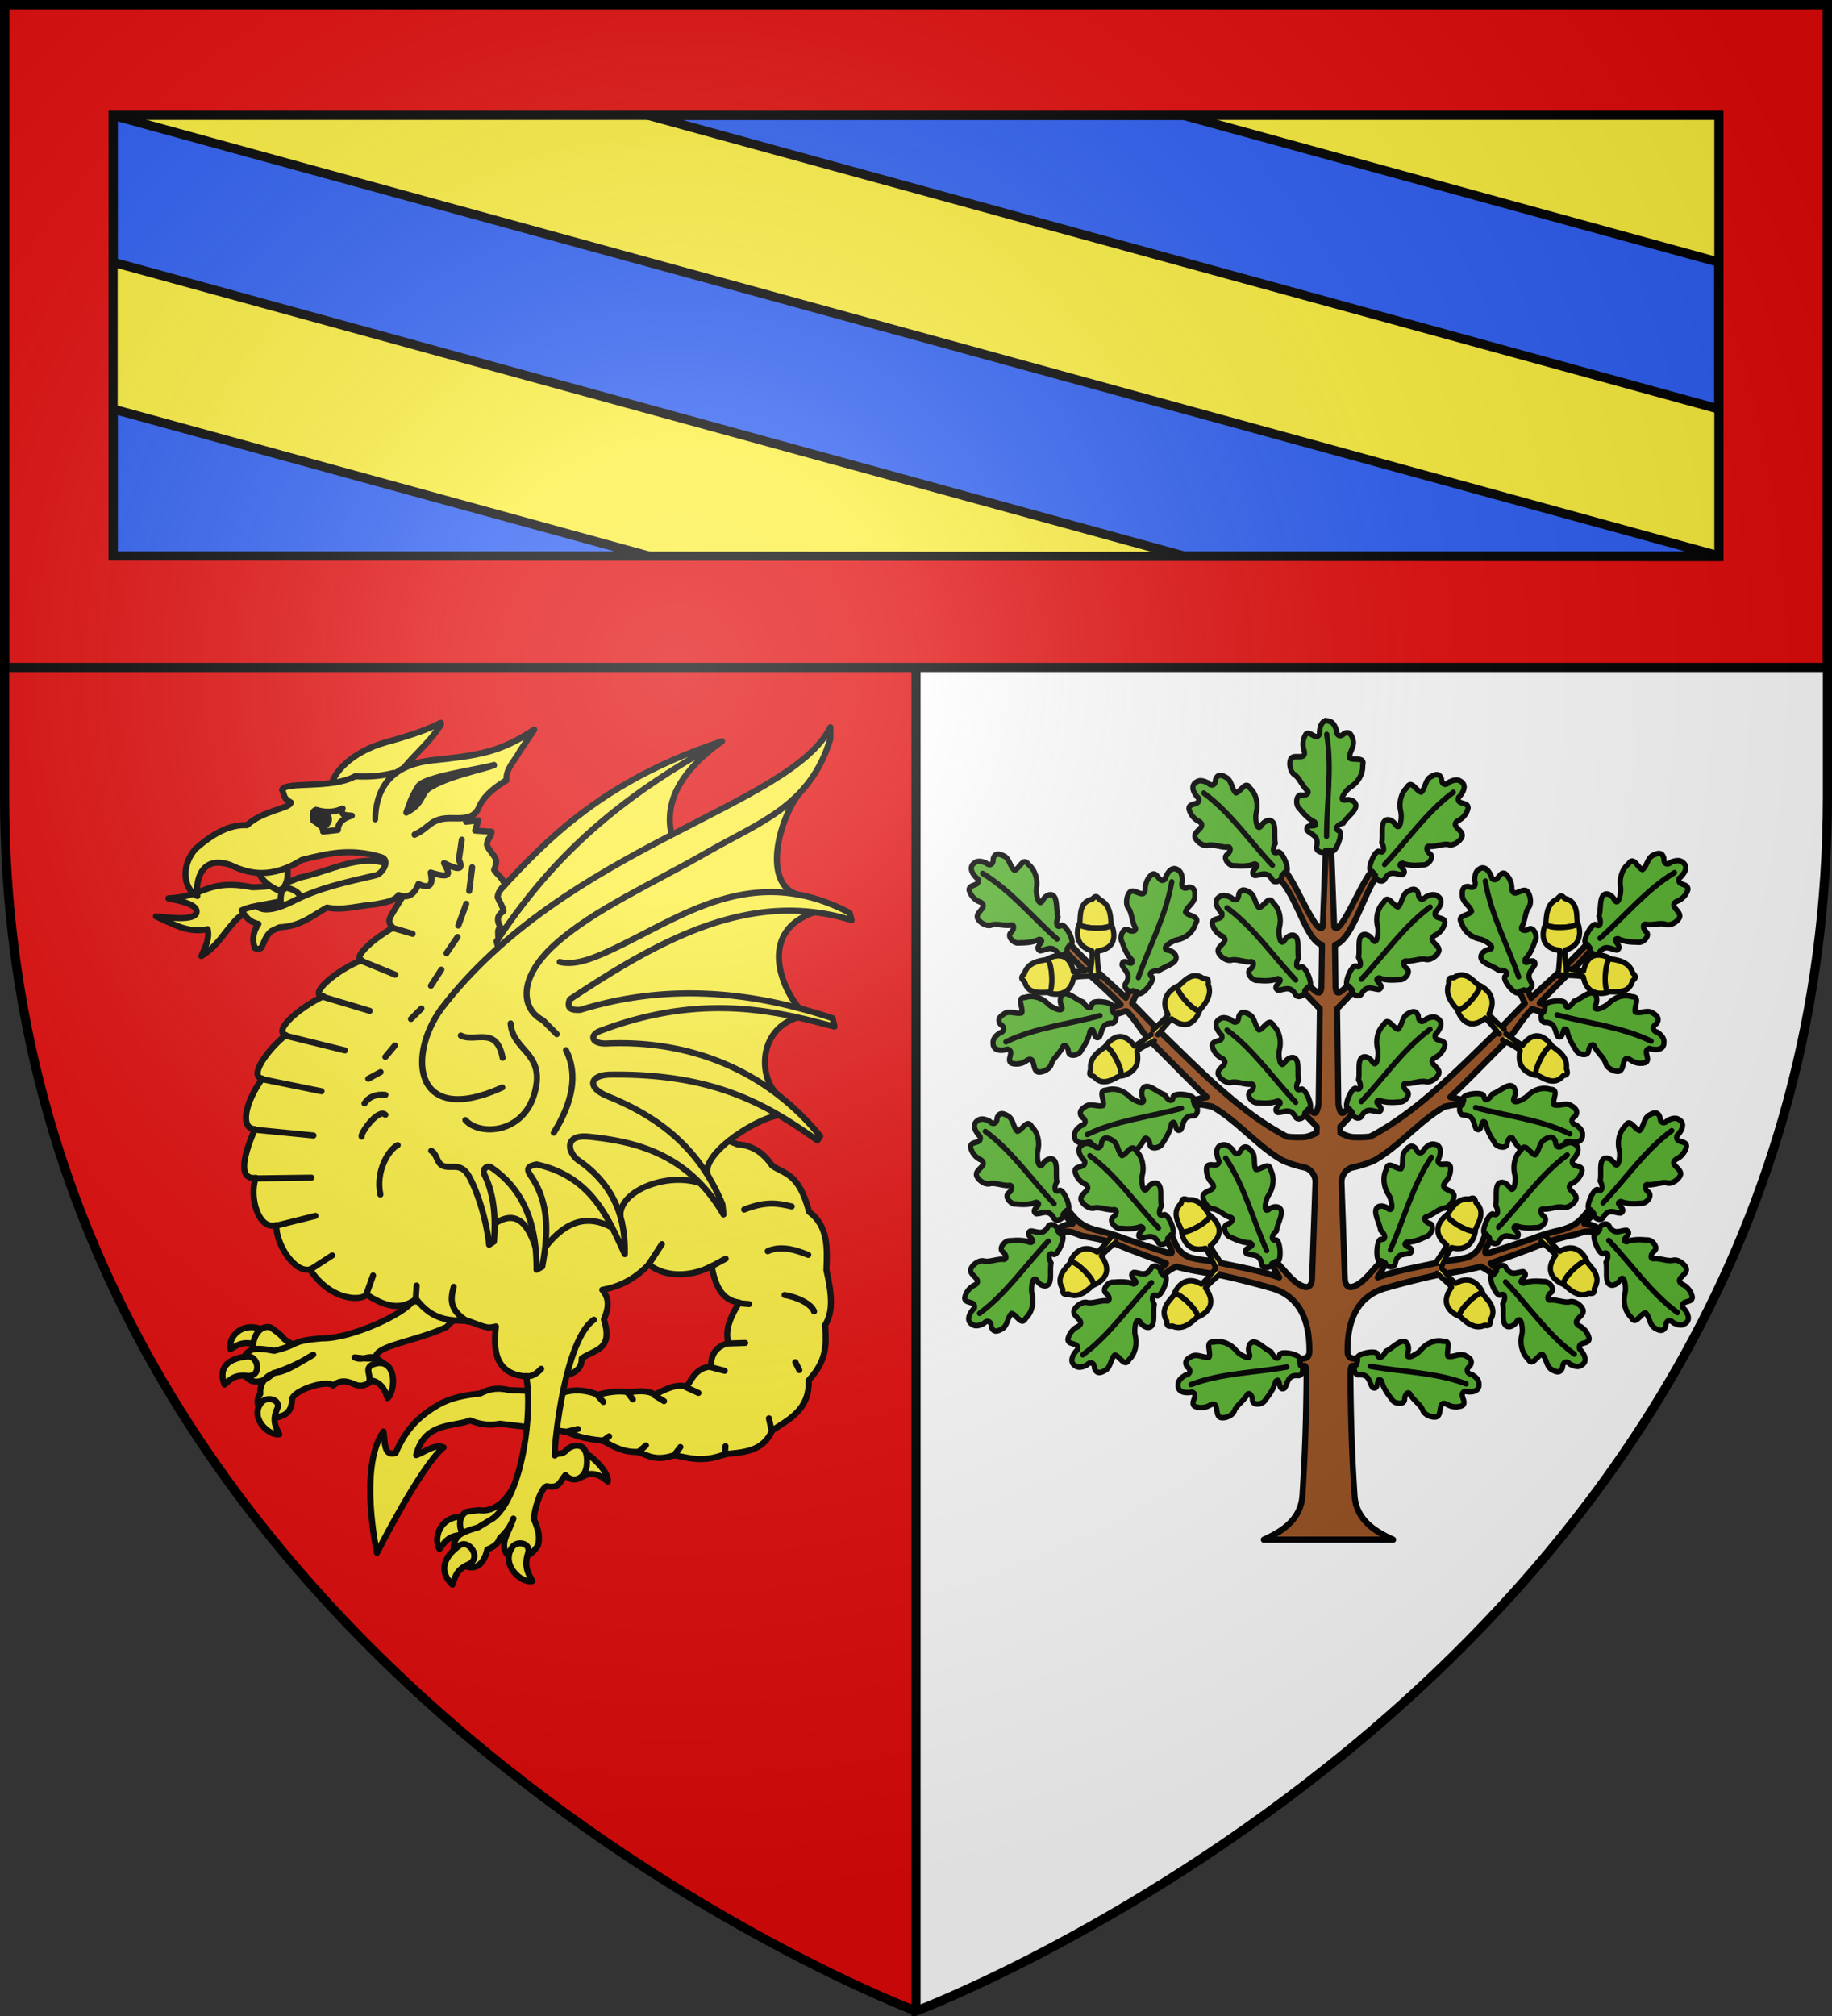 <svg xmlns="http://www.w3.org/2000/svg" xmlns:xlink="http://www.w3.org/1999/xlink" width="600" height="660"><rect width="100%" height="100%" fill="#333333" stroke="none"/><radialGradient id="c" cx="221.445" cy="226.331" r="300" gradientTransform="matrix(1.353 0 0 1.349 -77.63 -85.747)" gradientUnits="userSpaceOnUse"><stop offset="0" stop-color="#fff" stop-opacity=".314"/><stop offset=".19" stop-color="#fff" stop-opacity=".251"/><stop offset=".6" stop-color="#6b6b6b" stop-opacity=".125"/><stop offset="1" stop-opacity=".125"/></radialGradient><path fill="#e20909" fill-rule="evenodd" d="M1.5 1.5v259.246c0 13.518.669 26.64 1.938 39.39C29.008 556.583 300 658.5 300 658.5V1.5z"/><path fill="#fff" fill-rule="evenodd" d="M300 1.5v657s271.164-102.986 296.563-358.363a398 398 0 0 0 1.937-39.39V1.5z"/><path fill="none" stroke="#000" stroke-width="3" d="M300 658.5V1.5"/><path fill="#fcef3c" d="M1.43 1.574v216.852h597.14V1.574z"/><g stroke="#000" stroke-linecap="round" stroke-width="3"><path fill="#2b5df2" stroke-linejoin="round" d="M37.038 37.77v48.076l350.616 96.155h175.309zm175.308 0 350.617 96.155V85.846L387.654 37.77zM37.038 133.925V182h175.308z"/><path fill="#e20909" d="M1.5 1.5v217h597V1.5zm35.538 36.27h525.925v144.46l-525.925-.229z"/></g><g stroke-width="1.568" transform="matrix(1.091 0 0 1.142 168.175 715.22)"><path fill="#9d5324" stroke="#000" stroke-linecap="round" stroke-linejoin="round" stroke-width="1.792" d="m244.653-382.647-.844.3-.871 21.708c-1.752 3.084-7.915-12.37-11.329-15.961l-2.057 1.884c5.867 5.595 8.164 17.773 13.168 19.334l-.19 12.148c-.287 3.2-2.332.379-3.813-.517l-1.47 1.852 4.82 4.794-.382 27.401c-.905 4.78-2.115 1.115-3.186 1.417l-1.171 1.226 3.812 3.786-.054 1.77c-1.17.54-2.68 1.147-3.813 1.199-2.029.092-4.52 0-5.228-.191-13.89-6.995-25.468-18.48-36.818-28.954-2.72-2.56-4.57-4.36-7.244-7.028a78 78 0 0 0-2.288-2.179l1.77-3.622-2.22-.956-1.424 2.982c-3.274-2.936-6.562-5.752-9.4-8.264-2.179-1.928-7.19-6.946-7.19-6.946l-2.132 1.308s4.217 4.193 5.785 5.58c2.948 2.61 7.904 6.704 11.407 10.3l-2.778.762.317 2.282 3.91-1.168c.227.23.324-.075.54.14 2.692 2.684 4.551 6.217 7.352 8.852 5.218 4.91 10.725 10.445 16.475 15.634l-4.057.9.436 1.58c1.5-.671 3.124-.148 5.337.271 7.657 4.194 13.28 11.09 20.86 15.308 2.043.932 4.551 1.668 6.835 2.125 1.303.26 3.307 1.83 3.214 4.358l-1.008 27.538c-.05 1.358-.635 2.812-2.505 2.233-3.231-1-5.503-4.6-8.388-7.163l-1.389.544 2.424 4.004a77 77 0 0 0-1.361-.463c-4.932-1.636-11.547-2.652-17.184-3.895-2.935-.647-4.23-.406-7.98-1.307-4.724-1.353-4.93-5.847-6.018-6.837l-1.47 1.47c.76 1.465 2.951 4.552.926 4.114-4.816-1.544-9.196-2.848-13.998-4.44-1.782-.695-4.65-1.515-7.08-2.043-6.147-1.335-7.272-3.948-9.586-6.292l-1.28 1.28 3.023 2.97c-2.136.263-4.076.933-4.575 2.015l.871.872c2.522-1.5 4.831.32 6.925.706 1.923.354 7.07 1.215 9.815 2.285 5.023 2.019 9.961 3.66 15.04 5.534l-2.287 2.097 1.117 1.607c1.27-1.147 2.632-2.138 4.22-2.778 3.658.983 7.778 1.574 11.574 2.18 3.5.558 11.763 2.532 16.23 3.785 8.653 2.054 12.184 8.59 12.147 18.25-.005 2.567-1.9 1.894-3.078 2.451l.354 1.689c.941.918 1.89-1.61 1.852 3.132-.088 10.974-.413 22.223-1.225 33.939-.403 7.215-6.255 10.539-11.601 12.856h38.833c-5.346-2.317-11.198-5.641-11.6-12.856-.813-11.716-1.138-22.965-1.226-33.939-.038-4.742.91-2.214 1.851-3.132l.354-1.689c-1.177-.557-3.071.116-3.077-2.451-.038-9.66 3.493-16.196 12.146-18.25 4.468-1.253 12.73-3.227 16.23-3.786 3.797-.605 7.916-1.196 11.574-2.179 1.588.64 2.95 1.63 4.221 2.778l1.117-1.607-2.288-2.097c5.08-1.874 10.35-3.504 15.374-5.523 2.745-1.07 7.609-2.287 9.532-2.64 2.094-.386 4.353-1.861 6.874-.362l.872-.872c-.5-1.082-2.44-1.752-4.575-2.016l3.023-2.969-1.28-1.28c-2.314 2.344-3.439 4.957-9.586 6.292-2.43.528-5.298 1.348-7.08 2.043-4.803 1.592-9.182 2.896-13.998 4.44-2.025.438.166-2.649.926-4.113l-1.47-1.471c-1.088.99-1.294 5.484-6.019 6.837-3.75.901-5.044.66-7.98 1.307-5.636 1.243-12.252 2.26-17.183 3.895q-.678.224-1.361.463l2.423-4.004-1.389-.544c-2.884 2.563-5.156 6.163-8.387 7.163-1.87.579-2.455-.875-2.506-2.233l-1.007-27.538c-.093-2.528 1.911-4.098 3.213-4.358 2.285-.457 4.793-1.193 6.836-2.125 7.58-4.217 13.202-11.114 20.86-15.308 2.212-.42 3.837-.942 5.337-.272l.436-1.58-4.058-.899c5.75-5.189 11.258-10.725 16.476-15.634 2.8-2.635 4.66-6.168 7.353-8.853.214-.214.48-.505.708-.735l3.948 1.09.94-1.97-2.57-.841c3.502-3.596 7.601-7.504 10.55-10.113 1.567-1.388 5.01-5.222 5.01-5.222l-1.539-1.412s-5.01 5.018-7.19 6.946c-2.837 2.512-6.125 5.367-9.4 8.303l-1.294-2.943-2.35.878 1.77 3.622a78 78 0 0 0-2.287 2.18 311 311 0 0 1-7.244 7.027c-11.35 10.474-22.929 21.959-36.818 28.954-.707.19-3.2.283-5.229.19-1.132-.051-2.643-.658-3.812-1.198l-.055-1.77 3.813-3.786-1.171-1.226c-1.071-.302-2.281 3.362-3.186-1.417l-.382-27.401 4.82-4.794-1.47-1.852c-1.481.896-3.526 3.717-3.813.517l-.19-12.148c5.196-1.506 8.584-14.452 12.581-19.775l-1.47-1.443c-3.414 3.592-9.577 19.045-11.329 15.961l-.871-21.709z"/><g fill="none" stroke="#000" stroke-width="2.249"><path fill="#5ab532" fill-rule="evenodd" d="M169.506 5.275c-3.261-.94-4.144 3.063-4.005 5.43-1.715 2.84-4.01-1.828-5.93.01-1.34 1.999-1.535 4.754-.61 6.974.796 3.755-3.973 1.186-5.576 2.805-1.091.947-.98 5.048 1.135 6.683 1.962.989 3.085 3.96 5.212 6.206 2.238 1.365-.253 2.754-1.996 2.33-2.403-.371-2.673 4.146-.962 5.432 1.907 2.25 3.977 4.47 6.707 5.707 1.955 2.912-4.366-.036-3.338 3.347 1.682 1.77 5.079 2.093 4.185 6.28-1.035 2.442 3.21 3.663 3.843 2.052l2.07-.091c1.786 2.426 5.516-6.759 3.872-7.916-2.935-1-.1-3.063 1.62-3.33 1.31-2.043 3.49-3.443 4.861-5.471 1.989-3.009-1.608-4.689-4.173-3.936-3.122.209.97-4.628 2.451-5.371 3.144-1.818 5.43-5.28 5.226-8.982 1.126-3.775-3.981-1.736-5.693-2.982-.185-2.335 2.17-4.502 1.65-7.063-.412-1.478-1.118-4.3-3.931-3.002-1.618 1.637-3.378.911-3.313-1.4-.567-1.538-1.483-3.46-3.305-3.712z" transform="matrix(.697 0 0 .697 126.606 -423.243)"/><path stroke-linecap="round" d="M168.54 52.678c.02-13.982 2.496-27.965.056-41.947" transform="matrix(.697 0 0 .697 126.606 -423.243)"/></g><use xlink:href="#a" width="100%" height="100%" fill="none" transform="matrix(-1 0 0 1 489.33 -.208)"/><g id="a" fill="none" stroke="#000" stroke-linecap="round" stroke-linejoin="round" stroke-width="2.249"><path fill="#5ab532" fill-rule="evenodd" d="M-109.394-9.041c-.063 3.393 4.032 3.209 6.282 2.463 3.188.92-.728 4.347 1.544 5.726 2.278.776 4.99.25 6.895-1.216 3.42-1.742 2.174 3.53 4.153 4.659 1.197.809 5.13-.36 6.162-2.826.447-2.151 3.026-4.005 4.645-6.641.739-2.515 2.725-.468 2.767 1.325.263 2.417 4.697 1.51 5.496-.477 1.68-2.424 3.29-4.998 3.776-7.955 2.307-2.642 1.096 4.226 4.098 2.358 1.274-2.083.707-5.448 4.982-5.668 2.628.368 2.708-4.048.988-4.243l-.624-1.977c1.882-2.352-7.956-3.578-8.649-1.69-.205 3.093-2.932.888-3.635-.703-2.312-.736-4.23-2.48-6.543-3.28-3.421-1.142-4.113 2.767-2.722 5.05 1.01 2.961-4.72.26-5.823-.978-2.569-2.566-6.504-3.878-10.027-2.723-3.939-.11-.647 4.295-1.408 6.271-2.207.783-4.91-.93-7.25.235-1.32.78-3.864 2.192-1.881 4.574 2 1.14 1.754 3.027-.495 3.562-1.339.946-2.958 2.328-2.73 4.154" transform="matrix(.697 0 0 .697 244.658 -294.37)"/><path fill="#5ab532" fill-rule="evenodd" d="M-45.781-5.249c-3.353.527-2.46 4.528-1.335 6.615-.354 3.298-4.408.038-5.371 2.514-.369 2.378.619 4.958 2.395 6.579 2.309 3.066-3.099 2.754-3.867 4.9-.59 1.319 1.244 4.989 3.852 5.577 2.196.066 4.47 2.284 7.347 3.42 2.605.292.934 2.604-.825 2.956-2.334.68-.67 4.888 1.424 5.33 2.68 1.233 5.494 2.371 8.49 2.338 3.003 1.812-3.971 1.813-1.61 4.444 2.273.894 5.488-.25 6.446 3.922.095 2.652 4.458 1.965 4.351.237l1.838-.958c2.643 1.445 2.143-8.457.163-8.81-3.082.334-1.384-2.734.06-3.703.325-2.405 1.71-4.595 2.095-7.013.53-3.567-3.439-3.57-5.446-1.804-2.74 1.509-1.076-4.603-.048-5.904 2.082-2.975 2.69-7.079.94-10.348-.574-3.898-4.342.109-6.42-.297-1.154-2.038.064-4.997-1.49-7.098-.998-1.166-2.83-3.426-4.83-1.06-.775 2.167-2.677 2.254-3.594.131-1.164-1.154-2.807-2.508-4.565-1.968m-60.242-.122c-2.97 1.641-.764 5.096 1.008 6.671.796 3.221-4.129 1.544-4.187 4.2.467 2.361 2.277 4.447 4.5 5.363 3.22 2.092-1.97 3.648-1.958 5.926-.102 1.442 2.876 4.263 5.528 3.924 2.086-.689 4.982.618 8.074.702 2.547-.617 1.768 2.126.235 3.06-1.961 1.436 1.042 4.821 3.161 4.52 2.94.243 5.974.35 8.778-.707 3.442.677-3.112 3.062.007 4.727 2.441.063 5.071-2.111 7.399 1.481.996 2.46 4.86.322 4.169-1.266l1.4-1.528c2.978.453-.88-8.68-2.86-8.336-2.782 1.37-2.236-2.095-1.21-3.499-.518-2.37.034-4.902-.43-7.306-.722-3.534-4.453-2.179-5.735.168-2.06 2.354-2.586-3.958-2.064-5.532.938-3.508.106-7.572-2.656-10.046-1.873-3.466-4.043 1.587-6.134 1.917-1.782-1.52-1.65-4.718-3.829-6.16-1.336-.755-3.83-2.252-4.9.656.012 2.302-1.746 3.033-3.334 1.352-1.488-.686-3.495-1.397-4.962-.287m-3.045 90.91c-2.97-1.641-.764-5.095 1.007-6.671.796-3.221-4.128-1.543-4.186-4.2.466-2.361 2.277-4.447 4.5-5.363 3.219-2.092-1.97-3.648-1.958-5.926-.102-1.442 2.876-4.263 5.528-3.924 2.086.689 4.981-.617 8.073-.702 2.548.617 1.769-2.126.236-3.059-1.961-1.437 1.042-4.822 3.161-4.521 2.94-.243 5.974-.35 8.778.707 3.441-.676-3.112-3.062.006-4.727 2.442-.062 5.072 2.111 7.4-1.48.995-2.46 4.86-.322 4.169 1.265l1.4 1.528c2.977-.453-.88 8.68-2.86 8.336-2.783-1.369-2.236 2.095-1.21 3.5-.518 2.37.033 4.902-.431 7.305-.721 3.534-4.452 2.18-5.734-.167-2.06-2.355-2.586 3.958-2.064 5.531.938 3.508.106 7.572-2.656 10.046-1.873 3.466-4.043-1.587-6.135-1.917-1.781 1.52-1.649 4.718-3.828 6.16-1.336.755-3.83 2.252-4.901-.656.013-2.301-1.745-3.033-3.333-1.352-1.488.686-3.495 1.397-4.962.288m-44.452-17.061c-2.97-1.642-.764-5.096 1.008-6.672.796-3.221-4.129-1.543-4.187-4.2.467-2.361 2.277-4.447 4.5-5.363 3.219-2.092-1.97-3.648-1.958-5.926-.102-1.442 2.876-4.263 5.528-3.924 2.086.689 4.982-.618 8.074-.702 2.547.617 1.768-2.126.235-3.06-1.961-1.436 1.042-4.821 3.162-4.52 2.939-.243 5.973-.35 8.777.707 3.442-.677-3.112-3.062.007-4.727 2.441-.063 5.071 2.11 7.399-1.481.996-2.46 4.86-.322 4.17 1.265l1.399 1.53c2.978-.454-.879 8.678-2.86 8.334-2.782-1.368-2.236 2.096-1.21 3.5-.518 2.37.034 4.902-.43 7.306-.722 3.534-4.453 2.18-5.734-.167-2.06-2.355-2.587 3.957-2.065 5.531.938 3.508.107 7.572-2.656 10.046-1.873 3.466-4.043-1.587-6.134-1.917-1.782 1.52-1.65 4.718-3.828 6.16-1.337.755-3.831 2.252-4.902-.656.013-2.301-1.745-3.033-3.333-1.352-1.488.686-3.495 1.397-4.962.288zm2.497-83.85c-2.97 1.642-.764 5.097 1.008 6.672.796 3.221-4.129 1.544-4.187 4.2.467 2.361 2.277 4.447 4.5 5.363 3.22 2.092-1.97 3.648-1.958 5.926-.102 1.442 2.876 4.263 5.528 3.924 2.086-.689 4.982.618 8.074.702 2.547-.617 1.768 2.126.235 3.06-1.961 1.436 1.042 4.821 3.161 4.52 2.94.243 5.974.35 8.778-.707 3.442.677-3.112 3.062.007 4.727 2.441.063 5.071-2.111 7.399 1.481.996 2.46 4.86.322 4.169-1.266l1.4-1.528c2.978.453-.88-8.68-2.86-8.336-2.782 1.37-2.236-2.095-1.21-3.499-.518-2.37.034-4.902-.43-7.306-.722-3.534-4.453-2.179-5.734.168-2.06 2.354-2.587-3.958-2.065-5.532.938-3.508.106-7.572-2.656-10.046-1.873-3.466-4.043 1.587-6.134 1.917-1.782-1.52-1.65-4.718-3.828-6.16-1.337-.755-3.831-2.252-4.902.656.013 2.302-1.745 3.033-3.332 1.352-1.489-.686-3.496-1.397-4.963-.287zm86.243-102.971c-2.743-1.999-4.942 1.461-5.621 3.733-2.583 2.082-3.143-3.09-5.576-2.02-1.943 1.421-3.068 3.943-2.958 6.346-.536 3.8-4.139-.244-6.2.73-1.349.516-2.647 4.407-1.219 6.667 1.506 1.6 1.546 4.776 2.776 7.614 1.636 2.048-1.18 2.501-2.673 1.507-2.13-1.17-3.93 2.982-2.762 4.776 1.023 2.766 2.208 5.561 4.35 7.656.842 3.405-4.09-1.526-4.28 2.004.975 2.239 4.056 3.704 1.784 7.331-1.808 1.943 1.763 4.541 2.91 3.244l1.976.623c.848 2.89 7.495-4.465 6.346-6.115-2.416-1.943.954-2.912 2.66-2.575 1.93-1.472 4.458-2.042 6.44-3.479 2.898-2.147.093-4.955-2.575-5.125-3.005-.872 2.494-4.017 4.14-4.21 3.577-.632 6.909-3.103 7.983-6.652 2.35-3.162-3.147-2.993-4.33-4.75.625-2.256 3.58-3.488 3.966-6.072.119-1.53.421-4.424-2.667-4.165-2.08.984-3.486-.3-2.634-2.45-.007-1.638-.21-3.757-1.836-4.618m-79.678 71.194c-.063 3.394 4.032 3.21 6.282 2.463 3.188.922-.727 4.348 1.544 5.726 2.278.777 4.99.251 6.895-1.216 3.42-1.742 2.174 3.53 4.153 4.66 1.197.809 5.13-.36 6.162-2.826.447-2.151 3.026-4.006 4.645-6.641.74-2.515 2.725-.469 2.767 1.325.264 2.417 4.697 1.51 5.497-.477 1.68-2.424 3.288-4.999 3.776-7.955 2.306-2.643 1.095 4.226 4.097 2.357 1.274-2.083.707-5.447 4.982-5.667 2.628.367 2.708-4.049.988-4.244l-.624-1.976c1.882-2.352-7.956-3.579-8.649-1.69-.205 3.093-2.932.888-3.635-.703-2.312-.737-4.229-2.48-6.543-3.28-3.421-1.142-4.113 2.766-2.722 5.05 1.01 2.961-4.72.26-5.822-.978-2.57-2.567-6.505-3.879-10.028-2.723-3.938-.11-.647 4.295-1.407 6.27-2.208.784-4.91-.93-7.25.236-1.321.78-3.865 2.192-1.882 4.573 2 1.14 1.754 3.028-.495 3.562-1.339.946-2.958 2.33-2.73 4.154m-8.127-74.048c-2.816 1.894-.317 5.143 1.585 6.558 1.074 3.14-3.978 1.897-3.805 4.55.67 2.31 2.656 4.23 4.951 4.95 3.389 1.803-1.645 3.805-1.434 6.074.023 1.445 3.236 3.996 5.848 3.427 2.019-.868 5.017.18 8.105-.005 2.484-.836 1.946 1.964.501 3.027-1.829 1.602 1.458 4.713 3.543 4.23 2.95-.015 5.981-.174 8.683-1.47 3.487.373-2.833 3.321.419 4.708 2.437-.15 4.868-2.545 7.5.83 1.206 2.364 4.87-.103 4.043-1.624l1.26-1.645c3.007.192-1.631-8.57-3.575-8.054-2.652 1.606-2.41-1.893-1.51-3.38-.723-2.317-.394-4.888-1.066-7.242-1.026-3.457-4.625-1.782-5.697.667-1.847 2.526-2.922-3.717-2.54-5.33.63-3.577-.553-7.553-3.52-9.777-2.168-3.29-3.89 1.934-5.944 2.444-1.908-1.359-2.054-4.556-4.35-5.803-1.398-.635-4.013-1.91-4.826 1.081.213 2.292-1.474 3.174-3.203 1.638-1.542-.554-3.603-1.087-4.968.146m87.79 214.524c-.36 3.375 3.736 3.548 6.043 3.001 3.095 1.196-1.104 4.267 1.04 5.839 2.2.972 4.948.685 6.973-.61 3.56-1.437 1.859 3.705 3.732 5.003 1.122.91 5.141.09 6.384-2.278.633-2.104 3.364-3.726 5.206-6.21.956-2.441 2.756-.23 2.641 1.56.052 2.431 4.548 1.913 5.517.005 1.885-2.27 3.713-4.693 4.456-7.596 2.528-2.431.723 4.305 3.876 2.706 1.451-1.965 1.179-5.366 5.457-5.212 2.586.595 3.05-3.797 1.354-4.141l-.45-2.023c2.08-2.18-7.613-4.259-8.468-2.439-.474 3.064-2.998.63-3.56-1.016-2.239-.935-3.997-2.84-6.232-3.838-3.308-1.436-4.339 2.397-3.151 4.793.747 3.038-4.726-.151-5.716-1.481-2.336-2.78-6.142-4.43-9.752-3.587-3.914-.453-1.02 4.222-1.949 6.125-2.267.587-4.81-1.356-7.242-.398-1.384.662-4.041 1.846-2.273 4.392 1.892 1.31 1.483 3.168-.804 3.505-1.416.826-3.15 2.062-3.082 3.9m17.847-150.358c-2.97 1.641-.764 5.096 1.007 6.672.796 3.22-4.128 1.543-4.186 4.2.466 2.36 2.277 4.446 4.5 5.362 3.219 2.092-1.97 3.648-1.958 5.927-.102 1.441 2.876 4.263 5.527 3.923 2.087-.688 4.982.618 8.074.702 2.548-.617 1.769 2.126.236 3.06-1.961 1.436 1.042 4.821 3.161 4.521 2.94.242 5.974.349 8.778-.707 3.441.676-3.112 3.062.007 4.727 2.441.062 5.07-2.112 7.399 1.48.996 2.46 4.86.322 4.169-1.265l1.4-1.529c2.978.454-.88-8.68-2.86-8.335-2.782 1.369-2.236-2.095-1.21-3.5-.518-2.37.034-4.902-.43-7.306-.722-3.534-4.453-2.179-5.735.168-2.06 2.355-2.586-3.958-2.064-5.532.938-3.508.106-7.572-2.656-10.045-1.873-3.466-4.043 1.587-6.134 1.916-1.782-1.52-1.65-4.718-3.829-6.16-1.336-.755-3.83-2.252-4.901.656.013 2.302-1.745 3.033-3.333 1.352-1.488-.686-3.495-1.397-4.962-.287m0-50.311c-2.97 1.642-.764 5.096 1.007 6.672.796 3.22-4.128 1.543-4.186 4.2.466 2.36 2.277 4.446 4.5 5.363 3.219 2.091-1.97 3.647-1.958 5.926-.102 1.441 2.876 4.263 5.527 3.923 2.087-.688 4.982.618 8.074.703 2.548-.618 1.769 2.126.236 3.059-1.961 1.436 1.042 4.822 3.161 4.521 2.94.243 5.974.35 8.778-.707 3.441.676-3.112 3.062.007 4.727 2.441.062 5.07-2.111 7.399 1.48.996 2.46 4.86.322 4.169-1.265l1.4-1.529c2.978.454-.88-8.679-2.86-8.335-2.782 1.369-2.236-2.095-1.21-3.5-.518-2.37.034-4.902-.43-7.306-.722-3.534-4.453-2.179-5.735.168-2.06 2.355-2.586-3.958-2.064-5.532.938-3.508.106-7.572-2.656-10.045-1.873-3.466-4.043 1.587-6.134 1.916-1.782-1.52-1.65-4.717-3.829-6.16-1.336-.755-3.83-2.252-4.901.657.013 2.301-1.745 3.032-3.333 1.352-1.488-.687-3.495-1.397-4.962-.288m-10.003-47.187c-2.97 1.642-.764 5.096 1.008 6.672.796 3.22-4.129 1.543-4.187 4.2.466 2.36 2.277 4.446 4.5 5.363 3.219 2.091-1.97 3.647-1.958 5.926-.102 1.441 2.876 4.263 5.528 3.923 2.086-.688 4.981.618 8.074.703 2.547-.618 1.768 2.126.235 3.059-1.961 1.436 1.042 4.822 3.161 4.521 2.94.243 5.974.35 8.778-.707 3.441.676-3.112 3.062.007 4.727 2.44.062 5.07-2.111 7.399 1.48.996 2.46 4.86.322 4.169-1.265l1.4-1.529c2.977.454-.88-8.679-2.86-8.335-2.783 1.369-2.236-2.095-1.21-3.5-.518-2.37.033-4.902-.431-7.306-.721-3.533-4.452-2.178-5.734.168-2.06 2.355-2.586-3.958-2.064-5.531.938-3.509.106-7.573-2.656-10.046-1.873-3.466-4.043 1.587-6.134 1.917-1.782-1.52-1.65-4.718-3.829-6.161-1.336-.754-3.83-2.251-4.901.657.013 2.301-1.745 3.033-3.333 1.352-1.488-.687-3.495-1.397-4.962-.288" transform="matrix(.697 0 0 .697 244.658 -294.37)"/><path d="M-26.623 38.122c-5.892-12.68-9.556-26.4-17.676-38.04M-73.187 28.83c-9.873-9.9-18.009-21.538-29.62-29.7m26.575 52.208c-9.873 9.9-18.009 21.538-29.62 29.7m-14.831-46.762c-9.874 9.9-18.01 21.538-29.622 29.7m32.118-45.146c-9.873-9.9-18.009-21.538-29.62-29.7M-81.9-74.13c4.8-13.132 11.91-25.424 14.399-39.398m-30.918 55.041c-13.511 3.601-27.658 4.828-40.533 10.803m22.06-42.305c-10.7-9.002-19.819-19.887-32.098-27.005m131.046 203.04c-13.773 2.409-27.973 2.398-41.32 7.228M-14.112-22.83c-9.873-9.9-18.009-21.538-29.62-29.7m29.62-20.61c-9.873-9.9-18.009-21.539-29.62-29.7m19.617-17.487c-9.873-9.9-18.009-21.539-29.62-29.7m-9.62 129.649c-13.511 3.6-27.658 4.827-40.533 10.803" transform="matrix(.697 0 0 .697 244.658 -294.37)"/><path fill="#fcef3c" fill-rule="evenodd" d="M-60.58 17.32s-1.425-.675-2.052-.3c-.73.435-.63 1.572-.927 1.809-4.51 3.943-.406 8.956.603 11.634.25.666 7.022-1.046 12.107-6.216-1.842-2.845-4.64-7.675-9.731-6.928M-67.218 69.2s-1.551.283-2.06-.241c-.592-.61-.201-1.682-.427-1.988-3.337-4.976 1.925-8.756 3.593-11.081.415-.579 6.513 2.828 10.086 9.137-2.515 2.272-6.468 6.212-11.192 4.173m-44.84-13.162s-1.551.283-2.06-.242c-.592-.609-.201-1.681-.427-1.987-3.337-4.976 1.925-8.756 3.593-11.081.415-.58 6.513 2.827 10.086 9.137-2.515 2.271-6.468 6.212-11.192 4.173M-51.82-71.339s.282-1.551-.242-2.06c-.61-.592-1.682-.201-1.987-.427-4.976-3.337-8.756 1.925-11.082 3.593-.578.415 2.828 6.513 9.138 10.086 2.271-2.515 6.212-6.468 4.173-11.192m-50.625 35.002s-.675 1.425-.3 2.052c.436.73 1.573.63 1.809.927 3.943 4.511 8.956.407 11.634-.602.666-.251-1.046-7.023-6.215-12.107-2.846 1.84-7.675 4.64-6.928 9.73m-28.545-39.379s-1.214 1.006-1.14 1.733c.087.845 1.16 1.236 1.249 1.605 1.667 5.755 7.945 4.153 10.798 4.37.71.055 2.02-6.806-.516-13.599-3.357.466-8.917.961-10.391 5.891m32.45-30.428s-.897-1.297-1.628-1.286c-.85.013-1.331 1.047-1.707 1.103-5.878 1.16-4.83 7.554-5.295 10.377-.116.703 6.605 2.606 13.593.67-.172-3.384-.18-8.966-4.963-10.864" transform="matrix(.697 0 0 .697 244.658 -294.37)"/><path fill="#fcef3c" fill-rule="evenodd" d="M-48.802 44.768c-1.37-2.662-2.39-5.155-4.206-7.53-9.312 2.351-10.331-7.074-10.294-7.091.837 2.016 13.632-4.49 11.918-6.691 0 0 9.378 5.84.463 12.715.616 1.37 2.957 4.764 4.649 7.14m-2.465 2.425c-2.012 2.217-3.643 4.361-6.012 6.186-8.386-4.682-11.81 4.158-11.779 4.184 1.33-1.73 12.006 7.865 9.78 9.548 0 0 10.57-3.213 3.74-12.162.948-1.164 4.088-3.836 6.337-5.693m-46.906-15.225c-2.013 2.217-3.644 4.361-6.012 6.185-8.386-4.681-11.81 4.158-11.779 4.185 1.33-1.73 12.006 7.865 9.78 9.548 0 0 10.57-3.214 3.74-12.163.948-1.164 4.088-3.836 6.337-5.693m15.873-87.252c2.217-2.013 4.715-3.886 6.54-6.254-4.682-8.386 4.157-11.81 4.184-11.779-1.731 1.33 7.865 12.006 9.547 9.78 0 0-3.213 10.57-12.162 3.74-1.164.948-4.115 4.237-5.972 6.486m-1.494 2.528c-2.663 1.37-5.156 2.39-7.531 4.206 2.351 9.312-7.073 10.332-7.09 10.294 2.015-.837-4.49-13.632-6.692-11.917 0 0 5.84-9.38 12.716-.464 1.37-.616 4.763-2.957 7.14-4.649m-23.92-24.172c-2.991.117-6.445.014-9.365.656-1.804 9.433-10.777 6.375-10.777 6.333 2.181.094 1.693-14.252-1.027-13.629 0 0 9.256-6.032 11.72 4.954 1.502.021 3.62-.456 6.488-.985m.901 1.03c.145-2.99.876-5.686.491-8.65-9.24-2.62-5.41-11.292-5.37-11.289-.283 2.165 14.051 2.929 13.667.165 0 0 5.203 9.747-5.956 11.244-.152 1.494.442 7.603.719 10.506" transform="matrix(.697 0 0 .697 244.658 -294.37)"/></g></g><g stroke="#000" stroke-linecap="round" stroke-linejoin="round" stroke-width="2.175"><g stroke-width="2.091"><g fill="#e20909"><path fill="#fcef3c" d="m347.042 430.73-1.902 5.4c-4.484-1.58-6.758.464-8.625 1.479-.905-3.807 3.48-9.425 10.527-6.88" transform="matrix(.957 0 0 .956 -246.565 23.332)"/><path d="m437.292 445.65 6.77 1.006" transform="matrix(.957 0 0 .956 -246.565 23.332)"/><g fill="#fcef3c"><path d="M492.293 274.132c-3.438-8.864-15.125-24.7 12.28-44.606-51.662 23.326-68.62 49.436-86.074 71.283l-.829 17.102z" transform="matrix(.957 0 0 .956 -246.565 23.332)"/><path d="M416.426 315.402c17.877-28.852 35.885-57.702 88.304-85.96-49.399 16.332-67.375 42.344-90.376 66.807zM347.414 442.006c-5.576-1.116-3.424-13.009 2.63-11.908.546.099 3.74 2.769 3.74 2.769 2.738 3.728 7.37 4.3 13.43 2.492l-11.77 6.924z" transform="matrix(.957 0 0 .956 -246.565 23.332)"/><path d="M386.22 440.477c-.593.944-7.686-.158-7.218-.013 3.506 1.622 5.424-2.247 9.598 1.88 3.125 5.842.58-1.607-2.756 4.835-1.067 2.06-3.892 3.442-6.21 2.728-1.753-.54-4.585-2.593-7.982.148-2.273-2.111-13.734 1.716-14.067 4.767-.069 3.525-1.623 5.139-3.847 5.739-2.928 1.888-10.6-2.663-7.004-7.648-.235-2.812 1.156-5.856 4.649-7.064 5.232-1.81 8.984-3.521 13.46-6.342-5.073 2.85-9.083 5.901-13.486 6.248-8.158 7.928-13.944-1.875-9.134-6.903 1.313-.942 2.092-2.074 9.238-.665 9.28-2.26 5.153-3.362 16.378-4.266 10.454.081 28.495-8.67 30.921-12.654l27.928.714c-6.324 5.088-11.594 2.43-16.252 8.078-11.122 5.117-24.138 6.244-24.216 10.418" transform="matrix(.957 0 0 .956 -246.565 23.332)"/><path d="m416.75 252.862-9.265-2.447-12.517 32.994c-4.39 7.238-5.049 7.22-2.906 9.9-8.809 5.174-13.544 10.773-10.562 11.137-7.899 2.774-18.914 11.945-13.188 12.307-8.204 3.891-17.369 11.859-12.875 13.303-6.25 5.03-12.778 14.19-8.03 14.892-6.067 8.44-7.607 17.154-2.544 17.302-3.232 7.572-6.424 17.534.324 16.687-2.433 6.575.995 18.149 7.031 16.19-.252 6.37 6.192 16.485 11.5 15.188 7.385 11.24 18.112 10.661 19.313 8.594 5.667 3.59 11.332 5.919 17 1.512 5.974 7.84 11.932 7.243 17.906 7.57 6.491 2.415 6.403 2.508 9.406 1.855-1.014 8.86-.407 19.228 16.72 16.81l2.66-.243c4.33 1.05 10.27-.651 9.983-5.587 4.263-3.145 10.99-2.763 7.606-13.386 2.326-5.357 1.206-8-.562-10.14 5.412-.953 10.862-3.352 15.937-8.697 6.377 5.146 16.035 3.694 21.469.543 1.177 6.065 3.102 11.613 9.437 12.52-2.75 4.61-5.041 9.207-3.656 13.818-3.618 1.112-6.102 3.325-5.937 8.078-5.163.444-6.357 3.994-8.375 6.91-3.306-1.109-7.074.753-10.844 2.715-2.715-1.63-5.917-1.193-9.094-.79-3.191-.74-6.812-.008-10.469.79-3.633-1.402-7.424-1.991-11.53-.79l-18.845-.757c-3.26-.84-6.521-.634-9.78 1.134-4.774.598-9.54 1.213-14.313 3.85-5.623 3.291-10.944 7.56-14.688 16.535-4.156 1.36-3.592-3.786-4.187-7.322-8.662 12.236-2.22 41.525-2.22 41.525s15.144-29.926 22.813-36.128c-3.143-1.223-6.262 1.584-9.406 2.681 2.863-11.45 12.859-9.598 18.5-11.894 3.376 1.412 6.749 1.812 10.125 1.135l22.344 2.681c3.3 1.148 5.59 2.44 12.937 3.094 3.726 2.24 7.557 4.184 12.22 3.85 3.216 1.485 6.24 3.191 12.218 1.134 5.087.948 9.66 2.663 17.469-.378 6.39-.577 12.902-.903 16.062-8.078 5.314-3.647 12.833-6.893 12.48-17.175 6.217-6.9 6.064-11.827 5.614-18.919 2.76-4.564 2.393-10.124.437-18.837.289-7.492.71-15.024-5.937-19.972-3.5-13.239-8.205-12.775-12.594-15.744-2.751-3.983-6.29-6.977-11.875-7.322-42.711-17.282-69.088-16.397-82.493-69.582 1.473-1-.424-3.705 1.376-4.788-1.898-3.177-.376-4.486 1.022-5.526-.114-1.168-1.095-2.581-2.03-4.775.189-1.654 1.128-3.005 2.573-4.253-1.594-3.284-2.606-3.267-3.766-5.065.52-1.311.488-1.375.694-2.753.277-1.858-3.432-4.6-3.14-6.226.427-2.366 1.338-1.759 1.577-4.098l-5.625-.378 1.093-3.54-4.187.515z" transform="matrix(.957 0 0 .956 -246.565 23.332)"/><path d="M385.613 442.73c-3.418 1.113-1.099 3.66-1.54 5.516 3.859.285 5.454 3.515 6.217 6.159 3.11-2.99 2.893-14.138-4.677-11.674M455.105 475.374l1.903 5.94c3.324-2.177 6.483-.273 8.625 1.628.834-4.656-13.173-15.828-10.528-7.568M415.583 494.98l.059 6.297c-4.753.054-6.191 3.022-7.599 4.774-2.152-3.595.046-11.052 7.54-11.072" transform="matrix(.957 0 0 .956 -246.565 23.332)"/><path d="M423.419 504.828c-4.732 3.47-11.62-7.454-6.56-11.308.455-.347 4.601-.754 4.601-.754 4.573.77 9.124-2.388 12.131-8.508l-4.298 14.54z" transform="matrix(.957 0 0 .956 -246.565 23.332)"/><path d="M460.907 427.53c-9.714 6.604-13.587 41.293-13.407 46.522 1.145-1.24 2.318.12 4.237-2.071 1.11-1.267 7.314-3.794 6.774 4.92-.331 5.347-4.916 6.791-7.345 3.816-1.956 2.257-2.024 4.711-6.362 3.843-2.115.295-4.747 9.224-4.33 11.504 1.427 3.546 2.015 5.68 1.329 8.639-3.459 6.142-12.064 6.237-11.634-.374.152-2.328 1.424-4.023 3.178-8.705-1.162 3.27-2.99 5.142-4.655 6.742-.543 1.778-1.844 2.822-4.308 3.885-2.444 11.44-13.43 4.614-11.195-2.635.791-1.55 1.019-3.04 8.09-4.958l5.247-3.209c10.067-8.137 13.503-36.843 11.158-48.624" transform="matrix(.957 0 0 .956 -246.565 23.332)"/><path d="M432.936 505.436c1.609-2.363 6.554-1.51 5.4 2.093-1.58 4.931.465 7.433 1.48 9.487-3.881.905-10.912-5.656-6.88-11.58M414.799 504.918c3.353-2.458 7.894 4.335 3.136 6.41-4.419 1.928-4.61 4.796-5.456 6.94-5.026-4.813-2.673-9.691 2.32-13.35M342.224 440.132c4.01-.398 5.12 7.186.033 6.618-4.724-.527-6.117 1.686-7.78 3.01-2.383-6.223 1.777-9.035 7.747-9.628M347.284 455.699c1.79-2 6.65-.796 5.214 2.365-1.965 4.329-.126 6.773.722 8.722-3.938.48-10.422-6.074-5.936-11.087M370.762 245.98c.213-5.486 7.251-12.91 18.877-16.176 6.65-1.868 13.002-3.719 18.872-6.696l.054.607c-5.434 8.807-16.165 15.462-14.604 20.541zM383.125 270.381c-7.672.273-15.523 4.367-23.25 5.813-4.845 2.376-10.265 3.118-15.907 3.25-4.915-1.003-8.382-1.016-11.221-.559-5.958.96-9.15 3.992-17.156 4.312-2.335.156 9.23.965 9.342 4.509.118 3.74-11.377 1.84-13.933 1.707 6.097 2.725 11.096 5.839 17.698 4.375.737 3.292-.74 5.927-2.136 9.218 6.075-3.83 7.61-8.133 12.467-13.028 2.036-1.343 3.316-3.197 6.502-4.16l42-8.062 3.187-6.125c-2.504-.996-5.036-1.34-7.593-1.25" transform="matrix(.957 0 0 .956 -246.565 23.332)"/><path d="M345.867 272.685c.244 2.958 2.322 5.619 7.028 7.855l1.643-.642c2.318-3.471 1.437-6.264 1.233-9.2zm8.714 14.184c-1.152-1.975-1.068-4.058-.428-6.19l1.374-1.117c4.829 1.072 4.615 3.084 6.164 4.443z" transform="matrix(.957 0 0 .956 -246.565 23.332)"/><path d="M392.343 240.277c-3.83 1-8.15 1.457-13.16 1.152-8.167 4.482-23.792 1.593-24.999 4.674.857 1.56.249 2.897 2.992 4.292-.363 2.148-9.405 2.624-15.016 7.792-6.186-.293-11.89 3.138-17.419 7.928-5.505 5.937-4.17 14.182.442 16.327-.687-5.615 1.514-14.116 11.38-10.601 6.771 3.287 14.258 4.549 24.425-1.781 8.926-2.22 16.564-4.092 27.085-.947 3.338.998.355 5.715-1.721 6.199-10.786 2.514-19.421 4.305-28.422 8.915-5.095 2.61-10.296 3.883-12.403 1.606-1.92.263-4.23 1.021-5.193 1.516 1.253 2.063 2.621 4.038 5.754 4.65-2.002 2.902-2.175 5.645-1.215 8.289.891.377 1.649.34 2.247-.197.947-2.003 1.593-4.214 3.388-5.633l2.796-1.312c7.329-.32 11.284-4.036 16.228-6.756 5.595 1.109 10.936-.697 16.4-1.08 3.02-.689 6.459-.864 8.13-3.201 2.977 1.124 5.314.113 6.783-3.796 4.125 1.916 5.051.054 4.185-3.924 8.473 2.68 5.772-.688 4.568-3.245 5.585 2.86 6.615 1.924 5.074-1.156l1.018-6.849" transform="matrix(.957 0 0 .956 -246.565 23.332)"/></g></g><path fill="none" d="M365.782 252.915c-1.211.61-1.103.894-.942 3.661 1.856 1.208 3.593 2.426 3.39 3.814l5.047-.566c.055-2.313 1.584-3.975 4.78-4.902-2.044-.103-4.158-.154-3.16-2.464-2.858 1.413-6.05 1.422-9.115.457" transform="matrix(.957 0 0 .956 -246.565 23.332)"/><path d="m365.57 256.793 3.373 1.574c1.14-.862 2.302-2.832-.268-4.232-1.879-1.024-3.251.894-3.105 2.658" transform="matrix(.957 0 0 .956 -246.565 23.332)"/></g><g stroke-width="1.993"><path fill="#fcef3c" d="M253.83 194.349c1.482-11.728 9.454-16.519 21.36-16.733 15.396-.276 23.108-.518 35.6-6.764l-5.696 6.408c-1.943 2.794-5.363 5.095-5.34 8.545-4.126 1.925-8.105 4.042-10.324 7.832-1.924 3.285-5.648 2.85-9.256 2.492-7.646-.76-7.764 2.332-13.429 4.074" transform="matrix(.953 -.083 .092 1.048 -136.893 85.586)"/><path d="M296.028 180.79c-6.554 1.061-24.19 1.743-26.585 4.569-2.964 3.499-3.4 5.123-4.846 7.753 6.306-2.28 5.587-5.534 8.639-6.99 6.563-3.134 18.298-4.28 22.792-5.333" transform="matrix(.953 -.083 .092 1.048 -136.893 85.586)"/></g><g fill="#fcef3c"><path d="m139.465-105.377 8.484 22.938c3.963-2.563 10.477-5.917 14.986 8.107l3.452.075c7.67-9.956 15.667-11.597 23.912-7.013l3.397-2.02c-3.768-9.68 14.645-18.177 27.838-13.882l3.32-1.854c-4.918-7.104 15.753-21.008 24.867-22.309l.14-6.86c-7.073-4.974-8.504-23.192 6.495-27.981l.574-3.266c-6.496-7.53-14.589-27.46 5.456-34.214l-2.85-5.65c-18.07-1.261-9.294-30.844-.584-38.913l-91.874 50.307-19.415 33.915" transform="matrix(.919 0 0 .919 25.638 476.609)"/><path d="M125.777-108.656c2.054 1.089 2.001 4.352 4.064 5.288 2.985 1.355 6.49-1.443 9.443 3.889 3.124 5.64 6.225 15.664 7.122 24.283l1.724-1.13c.781-9.69-.282-17.4-3.276-23.606-1.275-2.642 1.313-3.474 2.129-2.921 10.894 7.374 16.453 18.868 16.331 36.58l2.03-1.116c2.12-11.43 2.667-22.61-4.059-32.345-2.238-3.11-.098-3.596 2.03-4.09 19.824 4.403 25.582 19.394 31.45 31.974a54 54 0 0 0-.038-3.646c-.499-11.096-4.663-21.663-16.533-29.814-3.487-2.395-5.602-9.349 3.872-8.361 16.345 1.703 35.158 5.914 47.868 27.693l-.373-3.59c-7.949-19.367-21.76-30.79-40.711-38.457-7.88-3.188-6.586-7.675.842-7.771 38.258-.504 56.907 11.665 73.721 23.422l1.015-1.487c-18.375-22.666-45.355-34.398-76.089-33.03-5.305.234-6.379-2.931-2.367-4.462 38.27-14.607 66.324-5.943 83.528-1.545l-.676-2.974c-33.953-11.394-63.474-11.17-89.954-2.974-2.62.06-5.048-.059-3.72-3.718 32.032-21.24 64.442-39.387 100.437-28.255l-.676-2.603c-33.892-17.821-58.863.714-82.698 12.124-7.816 3.742-14.601 6.79-20.63 5.369" transform="matrix(.919 0 0 .919 25.638 476.609)"/><path d="M151.115-131.229c-31.3 14.247-34.07-11.034-21.789-27.985 44.308-57.972 124.524-71.88 138.713-100.322v4.032c-7.191 24.189-25.568 29.88-44.008 40.555-18.357 10.626-40.698 20.469-54.364 32.966-13.56 12.402-11.412 23.152-4.099 26.8l4.962 4.98" transform="matrix(.919 0 0 .919 25.638 476.609)"/></g><path fill="none" d="M254.256-88.84c-4.579-1.03-8.995-2.041-16.953 1.12m8.395 14.833c5.222-2.365 11.052.018 14.448 1.3m-8.438 14.31c4.874.778 9.718 3.333 10.502 5.86m-26.9-2.96 3.748.332m17.9 23.504-1.403-2.807M136.33-149.72c4.964 2.646 12.722-3.644 14.892 7.938m-10.844-67.892-1.057 8.447m-1.057 4.576-2.817 7.744m-.296 4.078-3.93 5.777m-19.276-9.03 7.204 2.125m-18.19 9.655 11.982 4.903m-25.707 7.897 16.632 4.991m-30.032 8.846 21.197 5.235m-29.554 10.255 21.196 4.304M62.83-116.178l20.977 2.059m-20.64 15.298 19.924-.262M70.485-81.981l14.039-3.499m-2.071 19.296 8.04-5.214m12.06 14.153 2.507-6.994m15.184 8.567.338-4.987m18.298 12.86c-6.917-4.133-6.18-8.266-5.08-12.4m69.345-7.766 4.843-7.454m17.5 8.02 5.225-2.82m.792 30.215 6.156-.203m-12.335 8.605 5.032 1.322m-13.748 5.865 4.4 2.018m-15.686.806 3.416 2.114m-12.88-2.936 1.779 2.352m-12.674-1.53 2.157 2.406m-13.8 10.752 4.744-1.117m8.72 4.335 2.381-1.708m10.336 5.713 2.81-2.501m9.906 3.68 2.364-3.096m15.816 2.703.25-2.995m16.467-5.407-.983-4.52m-116.74-159.855-3.72 5.746m-3.382 8.111-3.72 3.718m-5.749 9.463-3.382 4.056m-1.69 5.408-4.397 2.366m6.087 5.745c-3.376-.33-5.867.668-7.44 3.042m7.44 4.056c-2.554-2.403-9 6.68-8.454 7.774m12.85 3.041c-2.96 1.323-8.005 9.009-6.17 17.588m51.765 64.879c2.423-.117 3.703-.838 5.545-2.784m8.832-113.518c4.452 8.703 2.244 18.736-4.357 29.409m-31.496-4.507c5.03 5.7 20.686 4.963 24.68-9.678 3.961-14.523-7.86-14.729-8.562-24.753" transform="matrix(.919 0 0 .919 25.638 476.609)"/></g><path fill="url(#c)" fill-rule="evenodd" d="M300 658.5s298.5-112.32 298.5-397.772V2.176H1.5v258.552C1.5 546.18 300 658.5 300 658.5"/><path fill="none" stroke="#000" stroke-width="3" d="M300 658.397S1.5 546.095 1.5 260.688V1.5h597v259.188c0 285.407-298.5 397.71-298.5 397.71z"/></svg>